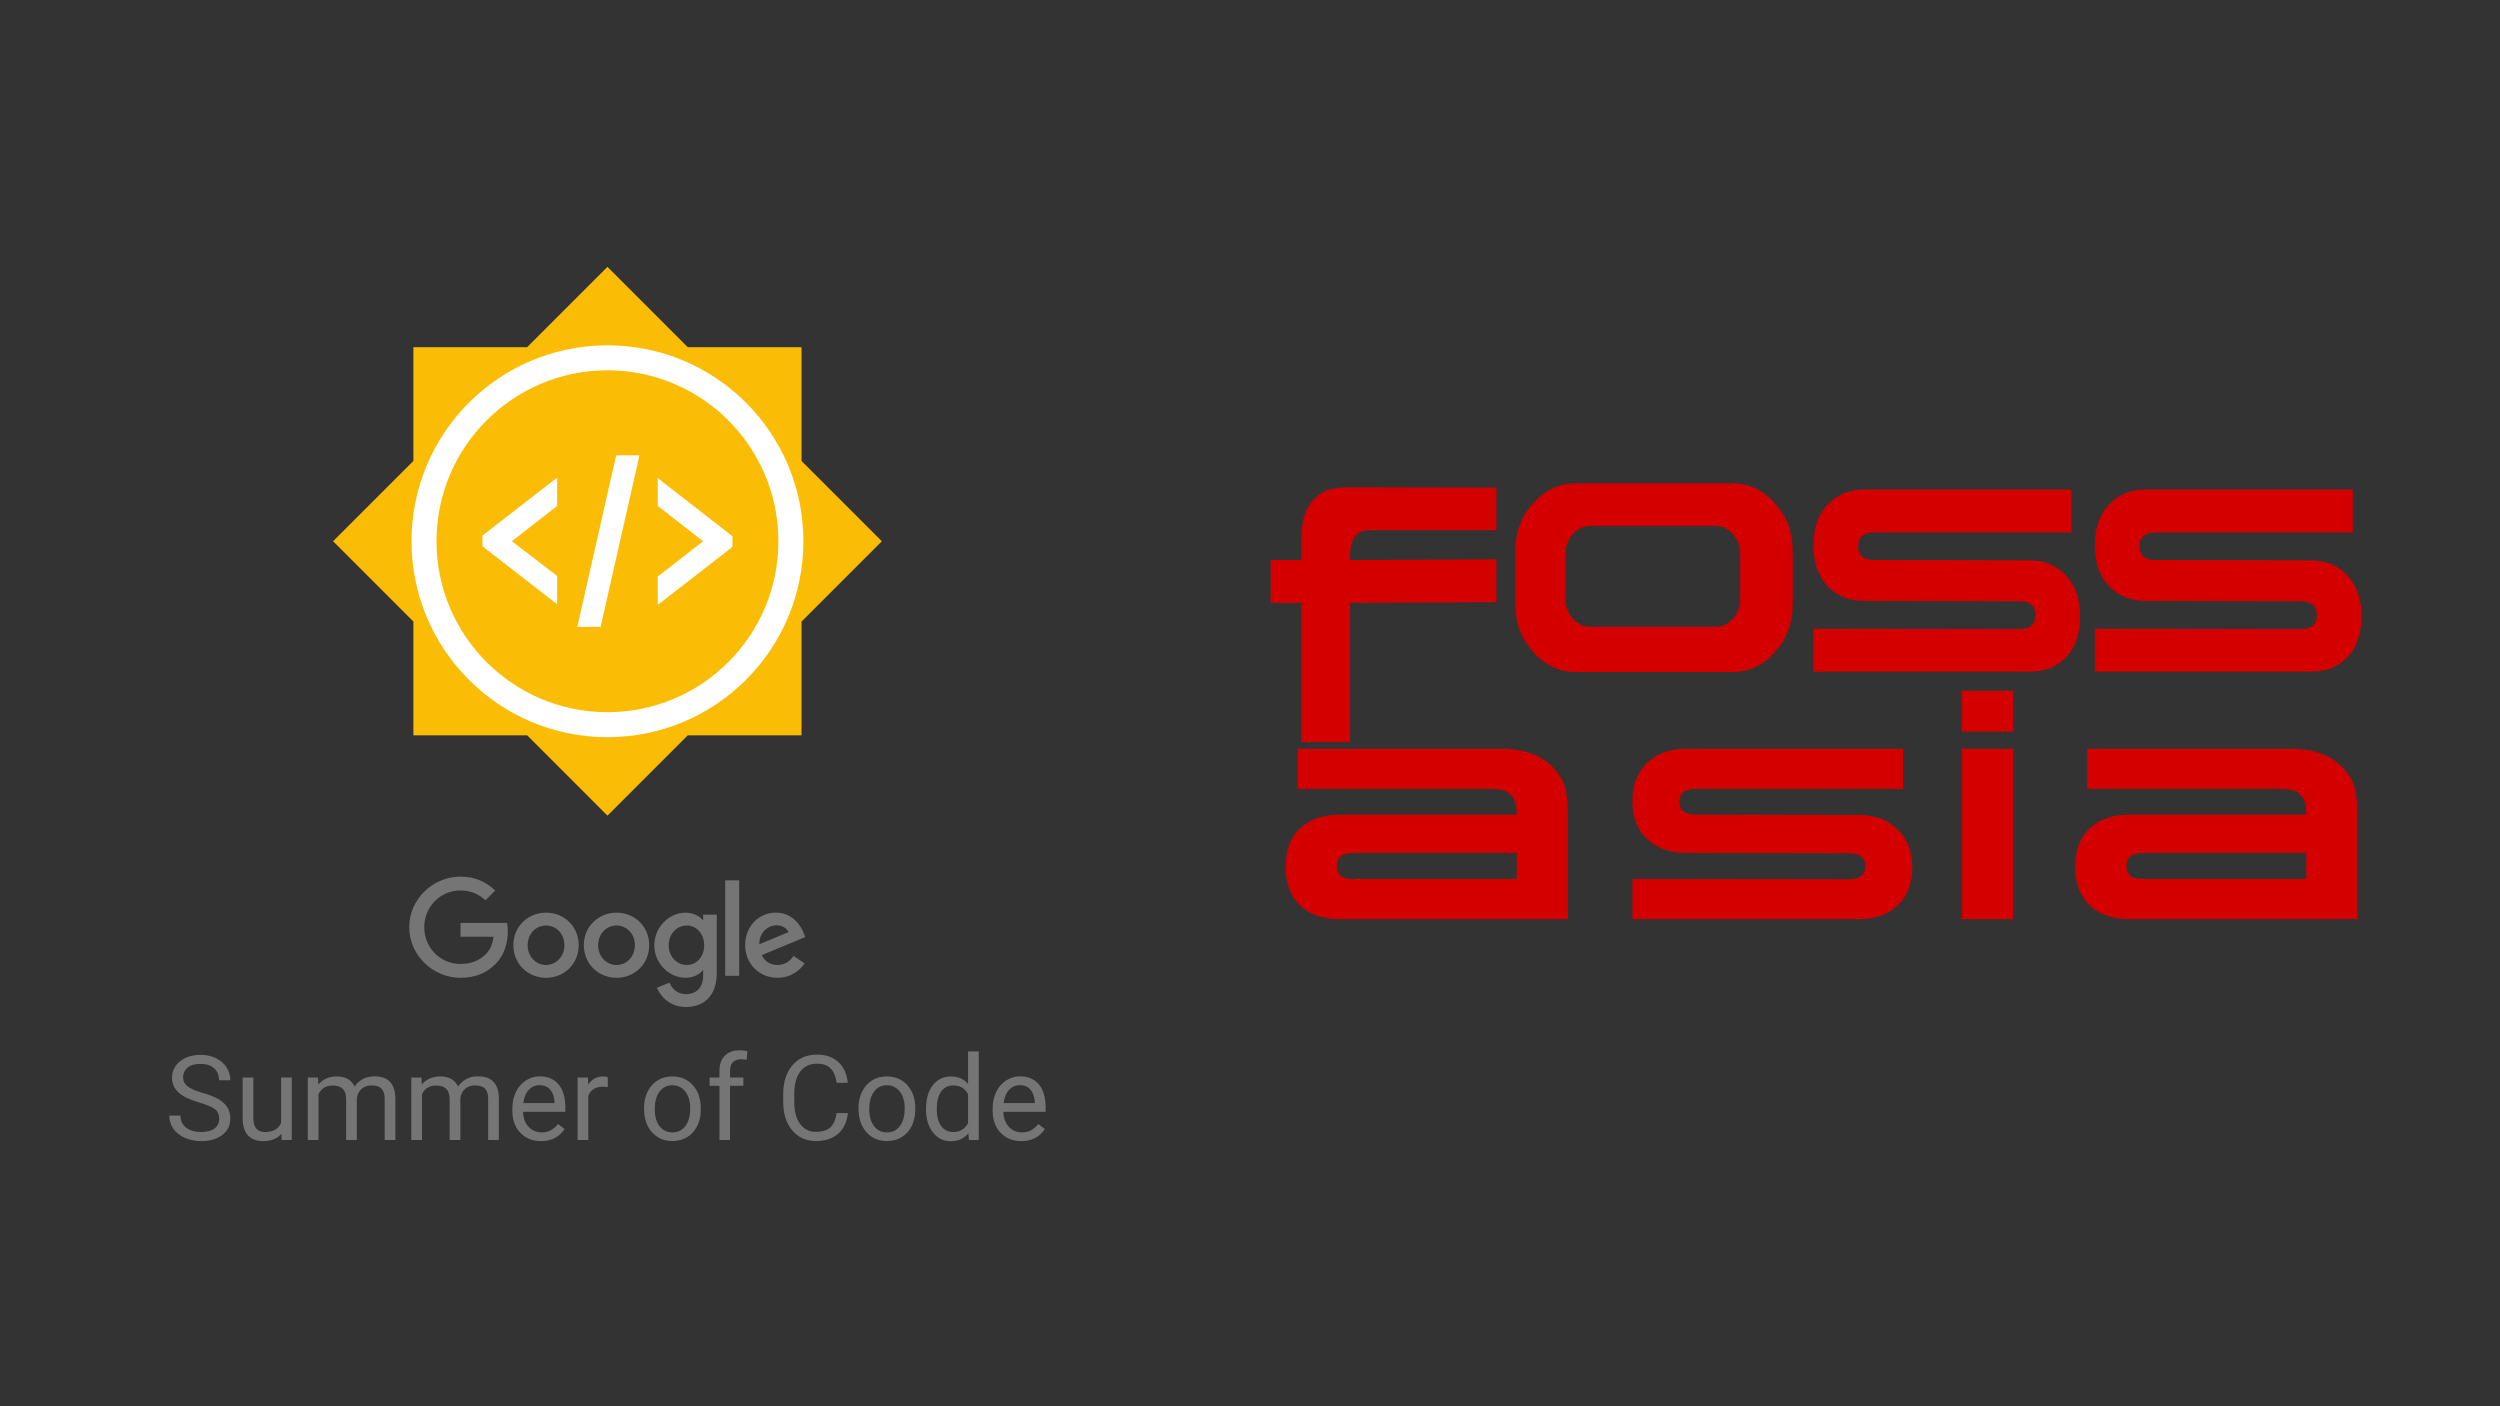 <?xml version="1.0" encoding="UTF-8" standalone="no"?>
<svg
   id="svg51"
   version="1.1"
   viewBox="0 0 800 450"
   height="450"
   width="800"
   sodipodi:docname="GSoCxFOSSASIA.svg"
   xml:space="preserve"
   inkscape:version="1.3.2 (091e20ef0f, 2023-11-25)"
   xmlns:inkscape="http://www.inkscape.org/namespaces/inkscape"
   xmlns:sodipodi="http://sodipodi.sourceforge.net/DTD/sodipodi-0.dtd"
   xmlns="http://www.w3.org/2000/svg"
   xmlns:svg="http://www.w3.org/2000/svg"
   xmlns:rdf="http://www.w3.org/1999/02/22-rdf-syntax-ns#"
   xmlns:cc="http://creativecommons.org/ns#"
   xmlns:dc="http://purl.org/dc/elements/1.1/"><rect x="0" y="0" width="800" height="450" fill="#333333" stroke="none"/><title
     id="title1">Google Summer of Code x FOSSASIA</title><sodipodi:namedview
     id="namedview1"
     pagecolor="#ffffff"
     bordercolor="#000000"
     borderopacity="0.25"
     inkscape:showpageshadow="2"
     inkscape:pageopacity="0.0"
     inkscape:pagecheckerboard="0"
     inkscape:deskcolor="#d1d1d1"
     inkscape:zoom="0.71975089"
     inkscape:cx="391.10754"
     inkscape:cy="102.81335"
     inkscape:window-width="1920"
     inkscape:window-height="1080"
     inkscape:window-x="0"
     inkscape:window-y="0"
     inkscape:window-maximized="1"
     inkscape:current-layer="svg51" /><!-- Generator: Sketch 3.7.2 (28276) - http://www.bohemiancoding.com/sketch --><desc
     id="desc4">Created with Sketch.</desc><defs
     id="defs6"><inkscape:perspective
       sodipodi:type="inkscape:persp3d"
       inkscape:vp_x="0 : 695.18111 : 1"
       inkscape:vp_y="0 : 1000 : 0"
       inkscape:vp_z="744.0945 : 695.18111 : 1"
       inkscape:persp3d-origin="372.04725 : 519.7874 : 1"
       id="perspective6024" /></defs><g
     id="Group"
     transform="translate(53.985,84.5)"><path
       style="fill:#fbbc05"
       d="m 114.7,150.8 25.7,25.7 25.7,-25.7 h 36.4 V 114.4 L 228.2,88.7 202.5,63 V 26.6 H 166.1 L 140.4,0.9 114.7,26.6 H 78.3 V 63 l -25.7,25.7 25.7,25.7 v 36.4 z"
       id="Shape" /><path
       style="fill:#ffffff"
       id="path11"
       d="m 143.2,61.2 -0.1,0.4 -11.9,52.5 -0.4,2 h 7.4 l 0.1,-0.4 11.9,-52.5 0.4,-2 z m -18.9,7.2 -1,0.7 -21.5,16.7 -1.4,1.1 v 3.4 l 1.4,1.1 21.5,16.7 1,0.7 v -9 L 109.8,88.7 124.3,77.4 Z m 32.2,0 v 9 L 171,88.7 156.5,100 v 9 l 1,-0.7 21.5,-16.7 1.4,-1.1 V 87.1 L 179,86 157.4,69.2 Z" /><circle
       id="Oval"
       cx="140.4"
       cy="88.7"
       r="58.7"
       style="fill:none;stroke:#ffffff;stroke-width:8" /></g><g
     style="font-family:Roboto;fill:#757575"
     id="Roboto"
     transform="translate(53.985,84.5)"><path
       id="path16"
       d="m 9.77,268.3 c -3.03,-0.87 -5.25,-1.95 -6.63,-3.21 -1.38,-1.26 -2.07,-2.85 -2.07,-4.71 0,-2.13 0.84,-3.87 2.55,-5.25 1.71,-1.38 3.9,-2.07 6.6,-2.07 1.86,0 3.48,0.36 4.95,1.08 1.44,0.72 2.58,1.71 3.36,2.94 0.78,1.23 1.2,2.64 1.2,4.11 H 16.1 c 0,-1.62 -0.51,-2.91 -1.56,-3.84 -1.02,-0.93 -2.49,-1.41 -4.38,-1.41 -1.74,0 -3.12,0.39 -4.08,1.17 -0.96,0.78 -1.47,1.83 -1.47,3.21 0,1.11 0.45,2.04 1.38,2.79 0.93,0.75 2.52,1.44 4.74,2.07 2.22,0.63 3.99,1.32 5.25,2.07 1.26,0.75 2.19,1.65 2.82,2.64 0.6,1.02 0.9,2.19 0.9,3.57 0,2.19 -0.84,3.93 -2.55,5.22 -1.71,1.29 -3.96,1.98 -6.81,1.98 -1.86,0 -3.57,-0.36 -5.16,-1.05 C 3.59,278.92 2.36,277.93 1.49,276.7 0.62,275.47 0.2,274.06 0.2,272.5 h 3.57 c 0,1.62 0.6,2.91 1.8,3.84 1.2,0.93 2.79,1.41 4.8,1.41 1.86,0 3.3,-0.39 4.29,-1.14 0.99,-0.75 1.5,-1.8 1.5,-3.12 0,-1.32 -0.45,-2.34 -1.38,-3.06 -0.93,-0.72 -2.61,-1.41 -5.01,-2.13 z" /><path
       id="path18"
       d="m 36.05,278.32 c -1.32,1.56 -3.27,2.34 -5.85,2.34 -2.13,0 -3.75,-0.63 -4.86,-1.86 -1.11,-1.23 -1.68,-3.06 -1.68,-5.49 v -12.99 h 3.42 v 12.9 c 0,3.03 1.23,4.53 3.69,4.53 2.61,0 4.35,-0.96 5.19,-2.91 v -14.52 h 3.42 v 19.98 h -3.24 z" /><path
       id="path20"
       d="m 47.78,260.32 0.09,2.22 c 1.47,-1.71 3.45,-2.58 5.91,-2.58 2.79,0 4.68,1.08 5.7,3.21 0.66,-0.96 1.53,-1.74 2.58,-2.34 1.05,-0.6 2.31,-0.9 3.78,-0.9 4.38,0 6.6,2.31 6.69,6.96 v 13.41 h -3.42 v -13.2 c 0,-1.44 -0.33,-2.49 -0.99,-3.21 -0.66,-0.72 -1.74,-1.05 -3.3,-1.05 -1.26,0 -2.31,0.39 -3.15,1.14 -0.84,0.75 -1.32,1.77 -1.47,3.06 v 13.26 h -3.42 v -13.08 c 0,-2.91 -1.41,-4.35 -4.26,-4.35 -2.25,0 -3.78,0.96 -4.59,2.85 v 14.58 h -3.42 v -19.98 z" /><path
       id="path22"
       d="m 80.9,260.32 0.09,2.22 c 1.47,-1.71 3.45,-2.58 5.91,-2.58 2.79,0 4.68,1.08 5.7,3.21 0.66,-0.96 1.53,-1.74 2.58,-2.34 1.05,-0.6 2.31,-0.9 3.78,-0.9 4.38,0 6.6,2.31 6.69,6.96 v 13.41 h -3.42 v -13.2 c 0,-1.44 -0.33,-2.49 -0.99,-3.21 -0.66,-0.72 -1.74,-1.05 -3.3,-1.05 -1.26,0 -2.31,0.39 -3.15,1.14 -0.84,0.75 -1.32,1.77 -1.47,3.06 V 280.3 H 89.9 v -13.08 c 0,-2.91 -1.41,-4.35 -4.26,-4.35 -2.25,0 -3.78,0.96 -4.59,2.85 v 14.58 h -3.42 v -19.98 z" /><path
       id="path24"
       d="m 119.12,280.66 c -2.7,0 -4.92,-0.9 -6.6,-2.67 -1.71,-1.77 -2.55,-4.17 -2.55,-7.14 v -0.63 c 0,-1.98 0.39,-3.75 1.14,-5.31 0.75,-1.56 1.8,-2.76 3.18,-3.66 1.35,-0.87 2.82,-1.32 4.41,-1.32 2.61,0 4.62,0.87 6.06,2.58 1.44,1.71 2.16,4.17 2.16,7.35 v 1.41 h -13.53 c 0.06,1.98 0.63,3.57 1.74,4.77 1.11,1.2 2.49,1.83 4.2,1.83 1.2,0 2.22,-0.24 3.06,-0.75 0.84,-0.48 1.56,-1.14 2.19,-1.95 l 2.1,1.62 c -1.71,2.58 -4.23,3.87 -7.56,3.87 z m -0.42,-17.91 c -1.38,0 -2.52,0.51 -3.48,1.5 -0.93,0.99 -1.5,2.4 -1.74,4.23 h 9.99 v -0.27 c -0.09,-1.74 -0.57,-3.09 -1.41,-4.02 -0.81,-0.96 -1.95,-1.44 -3.36,-1.44 z" /><path
       id="path26"
       d="m 140.51,263.38 c -0.51,-0.09 -1.08,-0.12 -1.68,-0.12 -2.25,0 -3.75,0.96 -4.56,2.85 v 14.19 h -3.42 v -19.98 h 3.33 l 0.06,2.31 c 1.11,-1.77 2.7,-2.67 4.77,-2.67 0.66,0 1.17,0.09 1.5,0.27 z" /><path
       id="path28"
       d="m 152.09,270.13 c 0,-1.95 0.39,-3.72 1.14,-5.28 0.78,-1.56 1.83,-2.76 3.21,-3.63 1.38,-0.87 2.94,-1.26 4.71,-1.26 2.73,0 4.92,0.93 6.6,2.82 1.68,1.89 2.52,4.38 2.52,7.5 v 0.24 c 0,1.95 -0.36,3.69 -1.11,5.22 -0.75,1.53 -1.8,2.76 -3.18,3.6 -1.38,0.87 -2.97,1.29 -4.77,1.29 -2.7,0 -4.89,-0.93 -6.57,-2.82 -1.68,-1.89 -2.52,-4.38 -2.52,-7.47 v -0.21 z m 3.45,0.39 c 0,2.22 0.51,3.99 1.53,5.34 1.02,1.35 2.4,2.01 4.14,2.01 1.74,0 3.12,-0.69 4.14,-2.04 1.02,-1.35 1.53,-3.27 1.53,-5.7 0,-2.19 -0.51,-3.96 -1.56,-5.31 -1.05,-1.35 -2.43,-2.04 -4.14,-2.04 -1.68,0 -3.06,0.66 -4.08,2.01 -1.05,1.32 -1.56,3.24 -1.56,5.73 z" /><path
       id="path30"
       d="m 176.24,280.3 v -17.34 h -3.15 v -2.64 h 3.15 v -2.04 c 0,-2.13 0.57,-3.81 1.71,-4.95 1.14,-1.17 2.76,-1.74 4.86,-1.74 0.78,0 1.56,0.09 2.34,0.3 l -0.18,2.76 c -0.57,-0.12 -1.2,-0.18 -1.86,-0.18 -1.11,0 -1.95,0.33 -2.58,0.96 -0.63,0.63 -0.9,1.59 -0.9,2.79 v 2.1 h 4.26 v 2.64 h -4.26 v 17.34 z" /><path
       id="path32"
       d="m 217.34,271.75 c -0.33,2.85 -1.38,5.04 -3.15,6.57 -1.77,1.53 -4.11,2.31 -7.05,2.31 -3.18,0 -5.73,-1.14 -7.62,-3.42 -1.92,-2.28 -2.88,-5.31 -2.88,-9.15 v -2.58 c 0,-2.49 0.45,-4.68 1.35,-6.6 0.9,-1.89 2.16,-3.36 3.78,-4.38 1.62,-1.02 3.54,-1.53 5.67,-1.53 2.85,0 5.13,0.81 6.87,2.4 1.71,1.59 2.73,3.81 3,6.63 h -3.57 c -0.3,-2.16 -0.99,-3.69 -2.01,-4.68 -1.02,-0.99 -2.46,-1.44 -4.32,-1.44 -2.25,0 -4.05,0.84 -5.31,2.52 -1.29,1.68 -1.92,4.05 -1.92,7.14 v 2.61 c 0,2.91 0.6,5.25 1.83,6.96 1.23,1.71 2.91,2.58 5.1,2.58 1.98,0 3.48,-0.45 4.53,-1.35 1.05,-0.9 1.74,-2.46 2.1,-4.65 h 3.6 z" /><path
       id="path34"
       d="m 220.73,270.13 c 0,-1.95 0.39,-3.72 1.14,-5.28 0.78,-1.56 1.83,-2.76 3.21,-3.63 1.38,-0.87 2.94,-1.26 4.71,-1.26 2.73,0 4.92,0.93 6.6,2.82 1.68,1.89 2.52,4.38 2.52,7.5 v 0.24 c 0,1.95 -0.36,3.69 -1.11,5.22 -0.75,1.53 -1.8,2.76 -3.18,3.6 -1.38,0.87 -2.97,1.29 -4.77,1.29 -2.7,0 -4.89,-0.93 -6.57,-2.82 -1.68,-1.89 -2.52,-4.38 -2.52,-7.47 v -0.21 z m 3.45,0.39 c 0,2.22 0.51,3.99 1.53,5.34 1.02,1.35 2.4,2.01 4.14,2.01 1.74,0 3.12,-0.69 4.14,-2.04 1.02,-1.35 1.53,-3.27 1.53,-5.7 0,-2.19 -0.51,-3.96 -1.56,-5.31 -1.05,-1.35 -2.43,-2.04 -4.14,-2.04 -1.68,0 -3.06,0.66 -4.08,2.01 -1.05,1.32 -1.56,3.24 -1.56,5.73 z" /><path
       id="path36"
       d="m 242.36,270.13 c 0,-3.06 0.72,-5.52 2.19,-7.38 1.47,-1.86 3.36,-2.79 5.7,-2.79 2.34,0 4.2,0.81 5.55,2.4 v -10.41 h 3.42 v 28.35 h -3.15 l -0.18,-2.13 c -1.38,1.68 -3.27,2.52 -5.7,2.52 -2.31,0 -4.2,-0.96 -5.67,-2.85 -1.47,-1.89 -2.19,-4.38 -2.19,-7.41 v -0.3 z m 3.42,0.39 c 0,2.25 0.48,4.05 1.41,5.31 0.93,1.29 2.22,1.92 3.87,1.92 2.16,0 3.75,-0.96 4.74,-2.91 v -9.18 c -1.02,-1.89 -2.58,-2.82 -4.71,-2.82 -1.68,0 -2.97,0.66 -3.9,1.95 -0.93,1.29 -1.41,3.21 -1.41,5.73 z" /><path
       id="path38"
       d="m 272.81,280.66 c -2.7,0 -4.92,-0.9 -6.6,-2.67 -1.71,-1.77 -2.55,-4.17 -2.55,-7.14 v -0.63 c 0,-1.98 0.39,-3.75 1.14,-5.31 0.75,-1.56 1.8,-2.76 3.18,-3.66 1.35,-0.87 2.82,-1.32 4.41,-1.32 2.61,0 4.62,0.87 6.06,2.58 1.44,1.71 2.16,4.17 2.16,7.35 v 1.41 h -13.53 c 0.06,1.98 0.63,3.57 1.74,4.77 1.11,1.2 2.49,1.83 4.2,1.83 1.2,0 2.22,-0.24 3.06,-0.75 0.84,-0.48 1.56,-1.14 2.19,-1.95 l 2.1,1.62 c -1.71,2.58 -4.23,3.87 -7.56,3.87 z m -0.42,-17.91 c -1.38,0 -2.52,0.51 -3.48,1.5 -0.93,0.99 -1.5,2.4 -1.74,4.23 h 9.99 v -0.27 c -0.09,-1.74 -0.57,-3.09 -1.41,-4.02 -0.81,-0.96 -1.95,-1.44 -3.36,-1.44 z" /></g><g
     style="fill:#757575"
     id="Google"
     transform="translate(53.985,84.5)"><path
       id="path25"
       d="m 131.202,217.975 c 0,6.002 -4.695,10.425 -10.457,10.425 -5.762,0 -10.457,-4.423 -10.457,-10.425 0,-6.044 4.695,-10.425 10.457,-10.425 5.762,0 10.457,4.38 10.457,10.425 z m -4.578,0 c 0,-3.751 -2.721,-6.317 -5.88,-6.317 -3.158,0 -5.88,2.566 -5.88,6.317 0,3.713 2.721,6.317 5.88,6.317 3.158,0 5.88,-2.608 5.88,-6.317 z" /><path
       id="path27"
       d="m 153.762,217.975 c 0,6.002 -4.695,10.425 -10.457,10.425 -5.762,0 -10.457,-4.423 -10.457,-10.425 0,-6.04 4.695,-10.425 10.457,-10.425 5.762,0 10.457,4.38 10.457,10.425 z m -4.578,0 c 0,-3.751 -2.721,-6.317 -5.88,-6.317 -3.158,0 -5.88,2.566 -5.88,6.317 0,3.713 2.721,6.317 5.88,6.317 3.158,0 5.88,-2.608 5.88,-6.317 z" /><path
       id="path29"
       d="m 175.382,208.18 v 18.715 c 0,7.699 -4.54,10.843 -9.908,10.843 -5.053,0 -8.093,-3.379 -9.24,-6.143 l 3.986,-1.659 c 0.71,1.697 2.449,3.699 5.25,3.699 3.436,0 5.565,-2.12 5.565,-6.11 v -1.499 h -0.16 c -1.025,1.264 -2.999,2.369 -5.49,2.369 -5.212,0 -9.988,-4.54 -9.988,-10.382 0,-5.884 4.775,-10.462 9.988,-10.462 2.486,0 4.46,1.105 5.49,2.331 h 0.16 v -1.697 h 4.348 z m -4.023,9.832 c 0,-3.671 -2.449,-6.354 -5.565,-6.354 -3.158,0 -5.804,2.684 -5.804,6.354 0,3.633 2.646,6.279 5.804,6.279 3.116,0 5.565,-2.646 5.565,-6.279 z" /><path
       id="path31"
       d="m 182.55,197.21 v 30.55 h -4.465 v -30.55 z" /><path
       id="path33"
       d="m 199.949,221.406 3.553,2.369 c -1.147,1.697 -3.91,4.62 -8.686,4.62 -5.922,0 -10.345,-4.578 -10.345,-10.425 0,-6.199 4.46,-10.425 9.832,-10.425 5.41,0 8.056,4.305 8.921,6.632 l 0.475,1.184 -13.935,5.772 c 1.067,2.091 2.726,3.158 5.053,3.158 2.331,0 3.948,-1.147 5.132,-2.886 z m -10.937,-3.751 9.315,-3.868 c -0.512,-1.302 -2.054,-2.209 -3.868,-2.209 -2.326,0 -5.565,2.054 -5.447,6.077 z" /><path
       id="path35"
       d="M 93.386,215.263 V 210.84 H 108.29 c 0.146,0.771 0.221,1.683 0.221,2.67 0,3.318 -0.907,7.421 -3.83,10.345 -2.844,2.961 -6.477,4.54 -11.289,4.54 -8.921,0 -16.422,-7.266 -16.422,-16.187 0,-8.921 7.501,-16.187 16.422,-16.187 4.935,0 8.451,1.936 11.092,4.46 l -3.121,3.121 c -1.894,-1.777 -4.46,-3.158 -7.976,-3.158 -6.514,0 -11.609,5.25 -11.609,11.764 0,6.514 5.095,11.764 11.609,11.764 4.225,0 6.632,-1.697 8.173,-3.238 1.25,-1.25 2.073,-3.036 2.397,-5.476 z" /></g><g
     inkscape:label="fossasia"
     id="layer1"
     transform="matrix(0.892,0,0,0.892,350.528,-600.882)"
     style="stroke-width:1.195"><g
       id="text6026"
       style="font-style:normal;font-variant:normal;font-weight:normal;font-stretch:normal;font-size:76.272px;line-height:20%;font-family:spaceman;-inkscape-font-specification:spaceman;writing-mode:lr-tb;fill:#000000;fill-opacity:1;stroke:none;stroke-width:1.195"
       transform="matrix(0.989,0,0,1.109,0.72,-54.481)"><path
         inkscape:connector-curvature="0"
         id="path2862"
         style="font-size:105.933px;line-height:20%;font-family:spaceman;-inkscape-font-specification:spaceman;text-align:start;letter-spacing:-8;text-anchor:start;fill:#d40000;stroke-width:1.195"
         d="m 144.729,814.289 v 13.771 H 99.92 c -1.342,5e-5 -2.507,0.071 -3.496,0.212 -0.706,0.212 -1.518,0.636 -2.436,1.271 -1.554,1.412 -2.331,3.637 -2.331,6.674 v 1.483 l 53.072,-0.212 v 13.877 l -53.072,0.212 v 45.021 H 73.966 V 851.578 H 62.843 v -13.877 h 11.123 v -5.826 c -1.1e-5,-3.107 0.282,-5.685 0.847,-7.733 0.565,-2.119 1.73,-4.061 3.496,-5.826 1.766,-1.765 3.672,-2.895 5.72,-3.39 2.048,-0.494 4.59,-0.741 7.627,-0.742 l 53.072,0.106" /><path
         inkscape:connector-curvature="0"
         id="path2864"
         style="font-size:105.933px;line-height:20%;font-family:spaceman;-inkscape-font-specification:spaceman;text-align:start;letter-spacing:-8;text-anchor:start;fill:#d40000;stroke-width:1.195"
         d="m 173.515,812.912 h 56.78 c 6.073,6e-5 11.229,2.154 15.466,6.462 4.308,4.237 6.462,9.393 6.462,15.466 v 17.161 c -1e-4,6.003 -2.154,11.158 -6.462,15.466 -4.237,4.308 -9.393,6.462 -15.466,6.462 H 173.515 c -6.003,0 -11.158,-2.154 -15.466,-6.462 -4.308,-4.308 -6.462,-9.463 -6.462,-15.466 v -17.161 c 0,-6.073 2.154,-11.229 6.462,-15.466 4.308,-4.308 9.463,-6.462 15.466,-6.462 m 5.297,13.771 c -2.472,5e-5 -4.59,0.883 -6.356,2.648 -1.766,1.766 -2.648,3.884 -2.648,6.356 v 14.619 c -2e-5,2.472 0.883,4.59 2.648,6.356 1.766,1.766 3.884,2.648 6.356,2.648 h 45.339 c 2.472,2e-5 4.59,-0.883 6.356,-2.648 1.765,-1.766 2.648,-3.884 2.648,-6.356 v -14.619 c -8e-5,-2.472 -0.883,-4.59 -2.648,-6.356 -1.766,-1.766 -3.884,-2.648 -6.356,-2.648 h -45.339" /><path
         inkscape:connector-curvature="0"
         id="path2866"
         style="font-size:105.933px;line-height:20%;font-family:spaceman;-inkscape-font-specification:spaceman;text-align:start;letter-spacing:-8;text-anchor:start;fill:#d40000;stroke-width:1.195"
         d="m 278.282,850.942 c -5.509,2e-5 -9.993,-1.589 -13.453,-4.767 -3.39,-3.249 -5.085,-7.627 -5.085,-13.136 0,-7.274 2.86,-12.535 8.581,-15.784 2.754,-1.554 6.073,-2.33 9.958,-2.331 h 75.001 V 828.802 H 281.778 c -3.884,5e-5 -5.826,1.483 -5.826,4.449 -2e-5,2.966 1.942,4.449 5.826,4.449 l 56.144,0.106 c 5.508,4e-5 9.958,1.624 13.348,4.873 3.46,3.249 5.191,7.627 5.191,13.136 -9e-5,7.415 -2.86,12.677 -8.581,15.784 -2.684,1.483 -6.003,2.225 -9.958,2.225 h -78.178 v -13.877 l 74.683,0.106 c 3.884,2e-5 5.826,-1.518 5.826,-4.555 -8e-5,-2.966 -1.942,-4.449 -5.826,-4.449 l -56.144,-0.106" /><path
         inkscape:connector-curvature="0"
         id="path2868"
         style="font-size:105.933px;line-height:20%;font-family:spaceman;-inkscape-font-specification:spaceman;text-align:start;letter-spacing:-8;text-anchor:start;fill:#d40000;stroke-width:1.195"
         d="m 380.353,850.942 c -5.509,2e-5 -9.993,-1.589 -13.453,-4.767 -3.39,-3.249 -5.085,-7.627 -5.085,-13.136 0,-7.274 2.86,-12.535 8.581,-15.784 2.754,-1.554 6.073,-2.33 9.958,-2.331 h 75.001 V 828.802 H 383.849 c -3.884,5e-5 -5.826,1.483 -5.826,4.449 -10e-6,2.966 1.942,4.449 5.826,4.449 l 56.144,0.106 c 5.508,4e-5 9.958,1.624 13.348,4.873 3.46,3.249 5.191,7.627 5.191,13.136 -10e-5,7.415 -2.86,12.677 -8.581,15.784 -2.684,1.483 -6.003,2.225 -9.958,2.225 h -78.178 v -13.877 l 74.683,0.106 c 3.884,2e-5 5.826,-1.518 5.826,-4.555 -8e-5,-2.966 -1.942,-4.449 -5.826,-4.449 l -56.144,-0.106" /></g><g
       id="text2859"
       style="font-style:normal;font-variant:normal;font-weight:normal;font-stretch:normal;font-size:72px;font-family:Ethnocentric;-inkscape-font-specification:Ethnocentric;fill:#d40000;fill-opacity:1;stroke:none;stroke-width:1.195"
       transform="matrix(1.047,0,0,1.047,0.72,-54.481)"><path
         inkscape:connector-curvature="0"
         id="path2871"
         style="font-size:105px;font-family:spaceman;-inkscape-font-specification:spaceman;letter-spacing:3.776;fill:#d40000;stroke-width:1.195"
         d="m 68.593,965.745 v -13.755 h 70.035 c 6.93,6e-5 12.425,1.82 16.485,5.46 2.52,2.24 4.235,4.865 5.145,7.875 0.63,2.24 0.945,5.39 0.945,9.45 v 35.595 H 82.978 c -5.74,0 -10.255,-1.575 -13.545,-4.725 -3.29,-3.15 -4.935,-7.56 -4.935,-13.23 0,-5.67 1.645,-10.045 4.935,-13.125 3.36,-3.15 7.875,-4.725 13.545,-4.725 h 60.69 v -0.525 c -7e-5,-4.34 -1.61,-6.965 -4.83,-7.875 -0.98,-0.28 -2.485,-0.42 -4.515,-0.42 H 68.593 m 75.075,30.87 v -8.925 H 87.598 c -3.71,2e-5 -5.565,1.505 -5.565,4.515 -1.8e-5,2.94 1.855,4.41 5.565,4.41 h 56.07" /><path
         inkscape:connector-curvature="0"
         id="path2873"
         style="font-size:105px;font-family:spaceman;-inkscape-font-specification:spaceman;letter-spacing:3.776;fill:#d40000;stroke-width:1.195"
         d="m 201.698,987.69 c -5.46,2e-5 -9.905,-1.575 -13.335,-4.725 -3.36,-3.22 -5.04,-7.56 -5.04,-13.02 0,-7.21 2.835,-12.425 8.505,-15.645 2.73,-1.54 6.02,-2.31 9.87,-2.31 h 74.34 v 13.755 h -70.875 c -3.85,4e-5 -5.775,1.47 -5.775,4.41 -2e-5,2.94 1.925,4.41 5.775,4.41 l 55.65,0.105 c 5.46,3e-5 9.87,1.61 13.23,4.83 3.43,3.22 5.145,7.56 5.145,13.02 -1e-4,7.35 -2.835,12.565 -8.505,15.645 -2.66,1.47 -5.95,2.205 -9.87,2.205 h -77.49 v -13.755 l 74.025,0.105 c 3.85,10e-6 5.775,-1.505 5.775,-4.515 -8e-5,-2.94 -1.925,-4.41 -5.775,-4.41 l -55.65,-0.105" /><path
         inkscape:connector-curvature="0"
         id="path2875"
         style="font-size:105px;font-family:spaceman;-inkscape-font-specification:spaceman;letter-spacing:3.776;fill:#d40000;stroke-width:1.195"
         d="m 313.736,1010.37 h -17.535 v -58.38 h 17.535 v 58.38 m 0,-64.26 h -17.535 v -13.965 h 17.535 v 13.965" /><path
         inkscape:connector-curvature="0"
         id="path2877"
         style="font-size:105px;font-family:spaceman;-inkscape-font-specification:spaceman;letter-spacing:3.776;fill:#d40000;stroke-width:1.195"
         d="m 339.14,965.745 v -13.755 h 70.035 c 6.93,6e-5 12.425,1.82 16.485,5.46 2.52,2.24 4.235,4.865 5.145,7.875 0.63,2.24 0.945,5.39 0.945,9.45 v 35.595 h -78.225 c -5.74,0 -10.255,-1.575 -13.545,-4.725 -3.29,-3.15 -4.935,-7.56 -4.935,-13.23 0,-5.67 1.645,-10.045 4.935,-13.125 3.36,-3.15 7.875,-4.725 13.545,-4.725 h 60.69 v -0.525 c -8e-5,-4.34 -1.61,-6.965 -4.83,-7.875 -0.98,-0.28 -2.485,-0.42 -4.515,-0.42 h -65.73 m 75.075,30.87 v -8.925 h -56.07 c -3.71,2e-5 -5.565,1.505 -5.565,4.515 -10e-6,2.94 1.855,4.41 5.565,4.41 h 56.07" /></g></g></svg>
